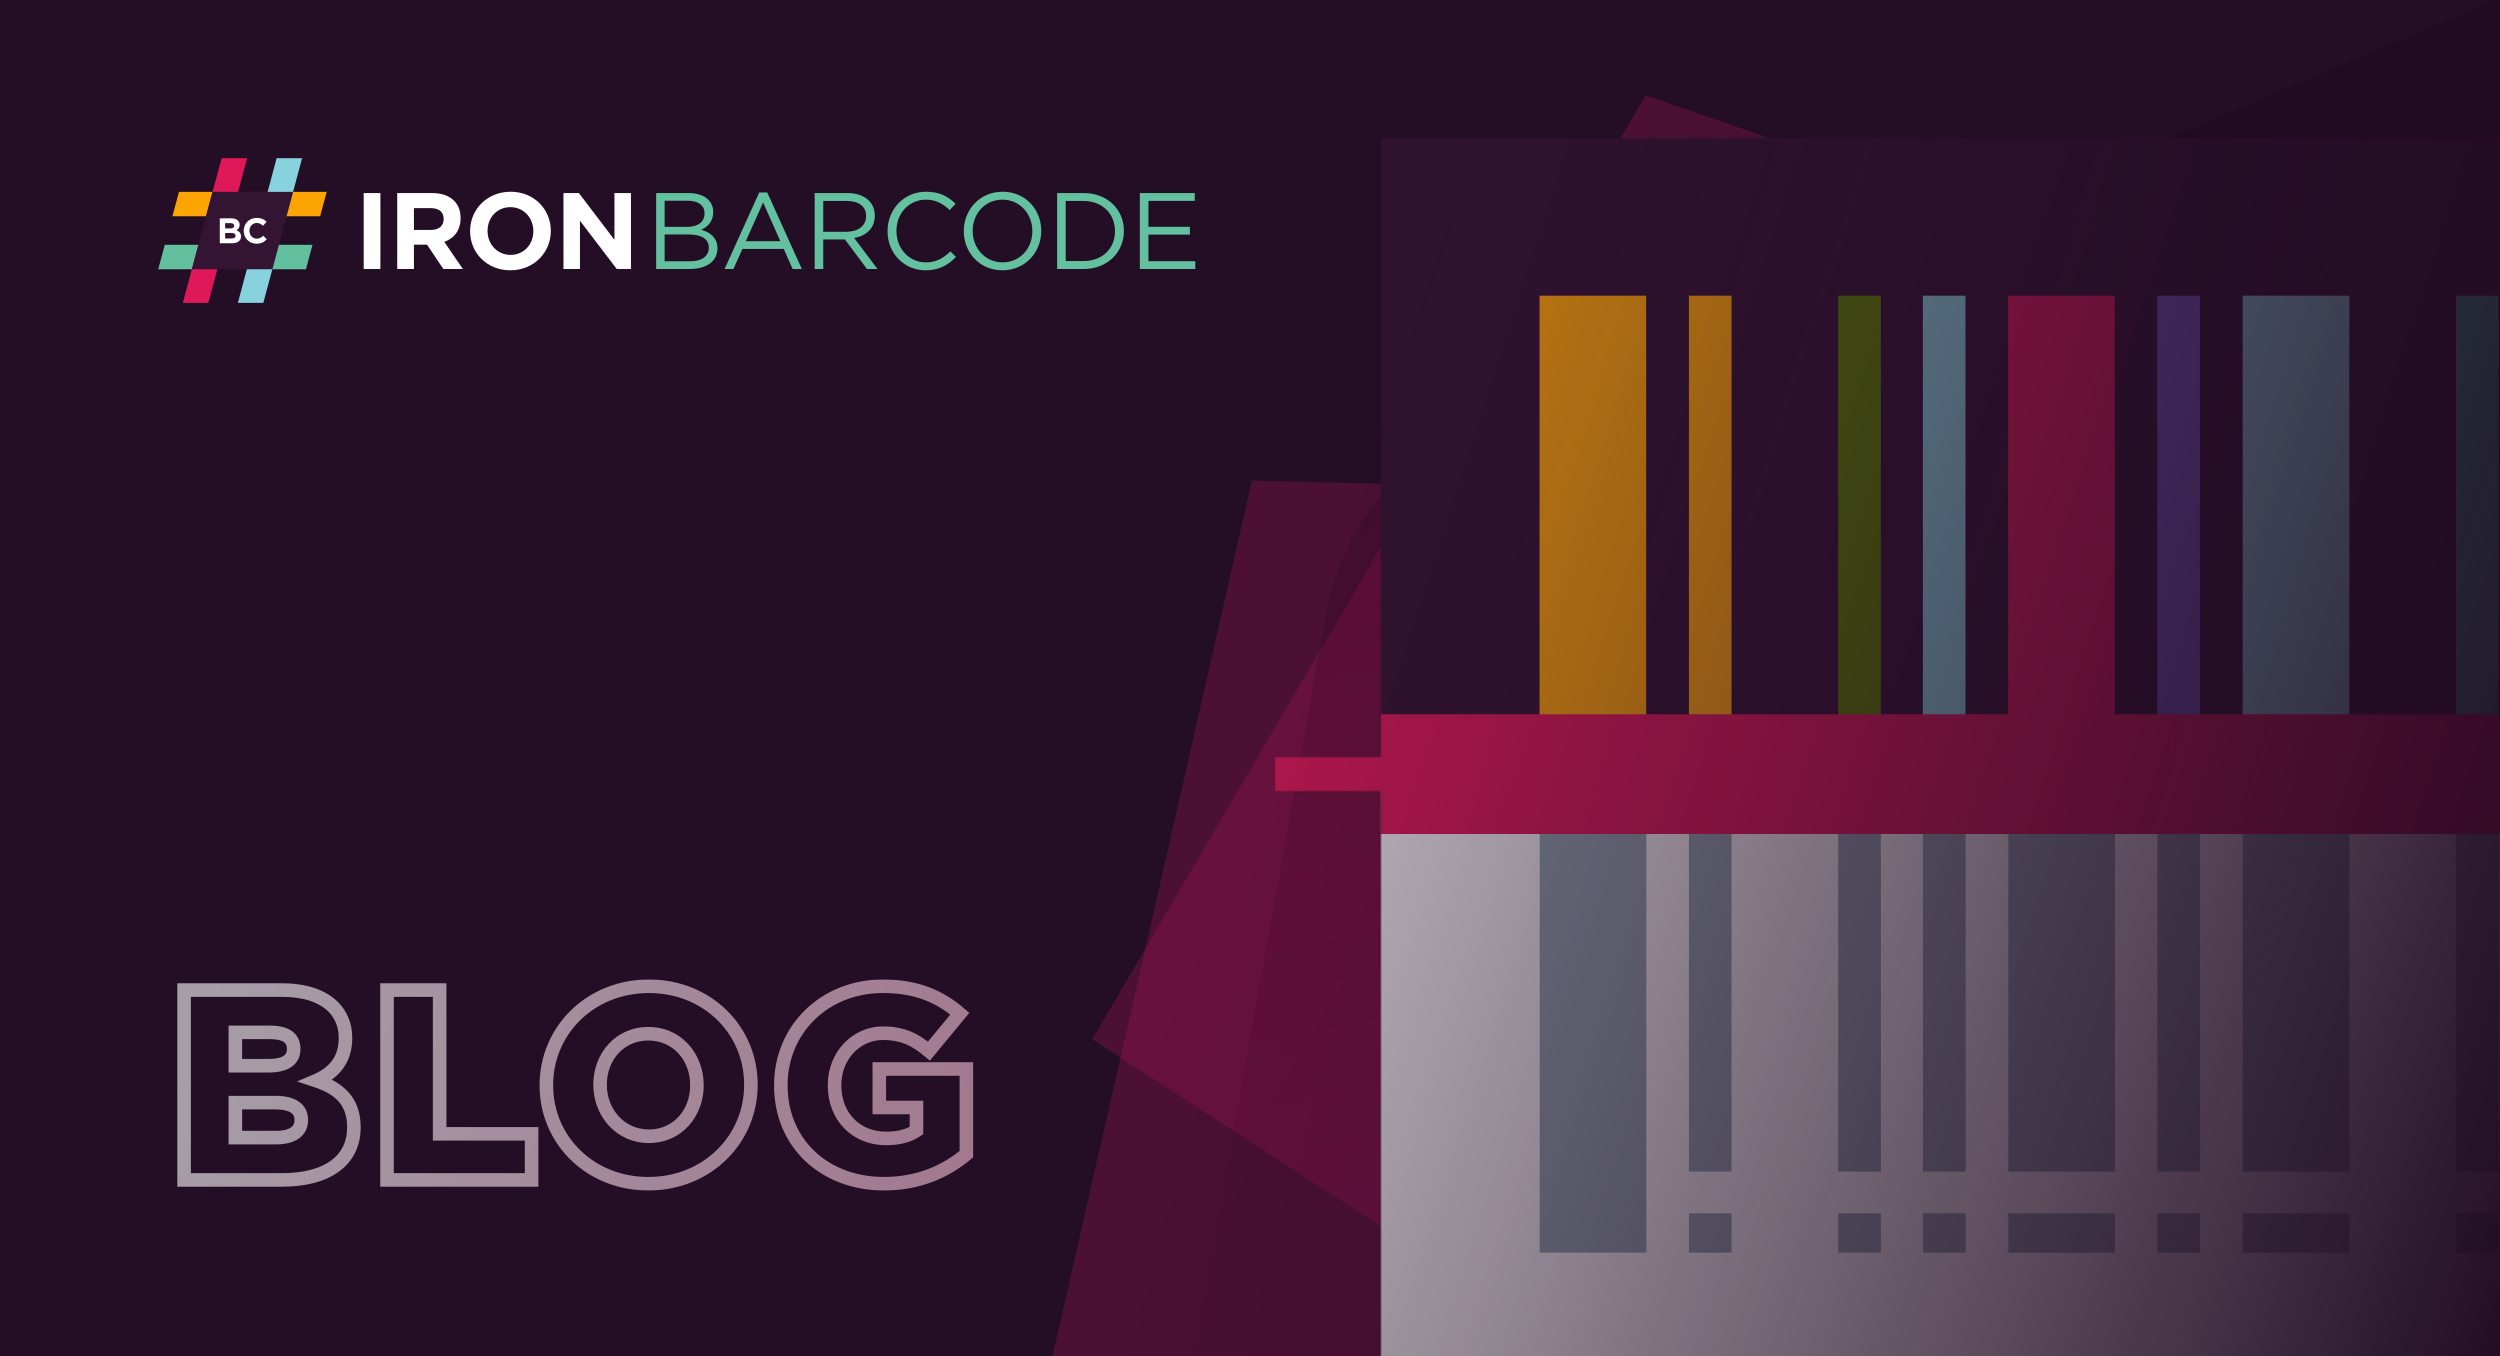 <svg width="1106" height="600" viewBox="0 0 1106 600" fill="none" xmlns="http://www.w3.org/2000/svg">
<g clip-path="url(#clip0_5428_69902)">
<rect width="1106" height="600" fill="#240E25"/>
<g opacity="0.3" filter="url(#filter0_f_5428_69902)">
<path d="M483.223 459.761L728.034 42.207L1472.82 299.069L1045.39 824.238L483.223 459.761Z" fill="url(#paint0_linear_5428_69902)"/>
</g>
<g opacity="0.3" filter="url(#filter1_f_5428_69902)">
<path d="M425.783 775.019L553.87 212.583L1492.46 236.747L1195.55 987.098L425.783 775.019Z" fill="url(#paint1_linear_5428_69902)"/>
</g>
<g style="mix-blend-mode:multiply" opacity="0.2">
<path d="M648.751 192.281L1375.98 -114.892C1441.04 -142.372 1513.9 -98.038 1519.39 -27.629L1566.87 580.717C1570.61 628.686 1540.79 672.905 1494.92 687.416L616.138 965.398C541.916 988.876 469.328 925.067 483.097 848.448L587.175 269.294C593.362 234.864 616.527 205.893 648.751 192.281Z" fill="url(#paint2_linear_5428_69902)"/>
</g>
<mask id="mask0_5428_69902" style="mask-type:alpha" maskUnits="userSpaceOnUse" x="564" y="61" width="762" height="563">
<path d="M1279.22 61H610.714V334.747H564V350.184H610.714V623.947H1279.22V350.184H1326V334.747H1279.22V61Z" fill="#E01A59"/>
</mask>
<g mask="url(#mask0_5428_69902)">
<path d="M725.074 623.946H610.715V342.484H1279.22V623.946H725.074Z" fill="#F7F7F7"/>
<path d="M973.319 342.492H954.457V518.312H973.319V342.492Z" fill="#90A4AE"/>
<path d="M1039.34 342.492H992.172V518.312H1039.34V342.492Z" fill="#90A4AE"/>
<path d="M1105.37 342.492H1086.51V518.312H1105.37V342.492Z" fill="#90A4AE"/>
<path d="M973.319 536.777H954.457V554.168H973.319V536.777Z" fill="#90A4AE"/>
<path d="M1039.34 536.777H992.172V554.168H1039.34V536.777Z" fill="#90A4AE"/>
<path d="M1105.37 536.777H1086.51V554.168H1105.37V536.777Z" fill="#90A4AE"/>
<path d="M832.095 342.492H813.211V518.312H832.095V342.492Z" fill="#90A4AE"/>
<path d="M766.042 342.492H747.18V518.312H766.042V342.492Z" fill="#90A4AE"/>
<path d="M935.663 342.492H888.496V518.312H935.663V342.492Z" fill="#90A4AE"/>
<path d="M869.585 342.492H850.723V518.312H869.585V342.492Z" fill="#90A4AE"/>
<path d="M766.042 536.777H747.18V554.168H766.042V536.777Z" fill="#90A4AE"/>
<path d="M728.327 342.492H681.16V554.148H728.327V342.492Z" fill="#90A4AE"/>
<path d="M935.663 536.777H888.496V554.168H935.663V536.777Z" fill="#90A4AE"/>
<path d="M869.585 536.777H850.723V554.168H869.585V536.777Z" fill="#90A4AE"/>
<path d="M832.095 536.777H813.211V554.168H832.095V536.777Z" fill="#90A4AE"/>
<path d="M725.074 342.484H610.715V61H1279.22V342.484H725.074Z" fill="#331433"/>
<path d="M728.264 130.812H681.098V342.469H728.264V130.812Z" fill="#FDA509"/>
<path d="M766.042 130.812H747.18V342.469H766.042V130.812Z" fill="#FDA509"/>
<path d="M832.083 130.812H813.199V342.469H832.083V130.812Z" fill="#5A7F00"/>
<path d="M869.538 130.812H850.676V342.469H869.538V130.812Z" fill="#89D3DF"/>
<path d="M935.573 130.812H888.406V342.469H935.573V130.812Z" fill="#E01A59"/>
<path d="M973.253 130.812H954.391V342.469H973.253V130.812Z" fill="#7458BC"/>
<path d="M1039.33 130.812H992.168V342.469H1039.33V130.812Z" fill="#89D3DF"/>
<path d="M1105.37 130.812H1086.51V342.469H1105.37V130.812Z" fill="#35A08C"/>
<g style="mix-blend-mode:multiply">
<path d="M1279.22 316H610.715V368.963H1279.22V316Z" fill="#E01A59"/>
</g>
<path d="M1326 334.746H564V350.183H1326V334.746Z" fill="#E01A59"/>
<rect x="395" width="711" height="600" fill="url(#paint3_linear_5428_69902)"/>
</g>
<g clip-path="url(#clip1_5428_69902)">
<path d="M99.04 108.309L92.158 133.999H80.891L84.875 119.125L87.773 108.309H99.04Z" fill="#DF1959"/>
<path d="M123.375 108.309H138.248L135.35 119.125H120.477L123.375 108.309Z" fill="#63C09F"/>
<path d="M84.873 119.125H70L72.898 108.309H87.771L84.873 119.125Z" fill="#63C09F"/>
<path d="M123.376 108.309L120.478 119.125L116.494 133.999H105.227L112.109 108.309H123.376Z" fill="#88D2DE"/>
<path d="M129.66 84.871H144.533L141.635 95.688H126.762L129.66 84.871Z" fill="#FCA401"/>
<path d="M94.052 84.871H79.179L76.281 95.688H91.154L94.052 84.871Z" fill="#FCA401"/>
<path d="M109.308 70L102.424 95.69H91.156L94.054 84.873L98.041 70H109.308Z" fill="#DF1959"/>
<path d="M133.644 70L129.658 84.873L126.76 95.69H115.492L122.377 70H133.644Z" fill="#88D2DE"/>
<g clip-path="url(#clip2_5428_69902)">
<path d="M84.871 119.125L94.05 84.871H129.655L120.477 119.125H84.871Z" fill="#331433"/>
</g>
<path d="M97.238 107.634V96.592H102.365C103.643 96.592 104.605 96.923 105.252 97.57C105.757 98.075 106.009 98.705 106.009 99.447V99.478C106.009 100.709 105.346 101.45 104.558 101.86C105.835 102.349 106.624 103.107 106.624 104.574V104.605C106.624 106.624 104.984 107.634 102.491 107.634H97.238ZM103.595 99.888V99.857C103.595 99.116 103.028 98.721 102.002 98.721H99.605V101.056H101.844C102.917 101.056 103.595 100.709 103.595 99.888ZM104.211 104.305V104.274C104.211 103.532 103.674 103.075 102.412 103.075H99.605V105.504H102.491C103.564 105.504 104.211 105.126 104.211 104.305Z" fill="white"/>
<path d="M113.481 107.823C110.232 107.823 107.818 105.315 107.818 102.144V102.113C107.818 98.974 110.184 96.402 113.576 96.402C115.642 96.402 116.92 97.096 117.93 98.106L116.384 99.888C115.516 99.116 114.68 98.642 113.56 98.642C111.699 98.642 110.358 100.188 110.358 102.081V102.113C110.358 104.006 111.667 105.583 113.56 105.583C114.822 105.583 115.595 105.094 116.463 104.29L118.008 105.851C116.873 107.066 115.626 107.823 113.481 107.823Z" fill="white"/>
</g>
<path d="M160.899 119V85.4H168.291V119H160.899ZM175.728 119V85.4H191.088C195.36 85.4 198.624 86.552 200.88 88.808C202.8 90.728 203.76 93.272 203.76 96.488V96.584C203.76 102.008 200.832 105.416 196.56 107L204.768 119H196.128L188.928 108.248H183.12V119H175.728ZM183.12 101.72H190.608C194.256 101.72 196.272 99.848 196.272 96.968V96.872C196.272 93.656 194.112 92.072 190.464 92.072H183.12V101.72ZM225.776 119.576C215.408 119.576 207.968 111.848 207.968 102.296V102.2C207.968 92.648 215.504 84.824 225.872 84.824C236.24 84.824 243.68 92.552 243.68 102.104V102.2C243.68 111.752 236.144 119.576 225.776 119.576ZM225.872 112.76C231.824 112.76 235.952 108.056 235.952 102.296V102.2C235.952 96.44 231.728 91.64 225.776 91.64C219.824 91.64 215.696 96.344 215.696 102.104V102.2C215.696 107.96 219.92 112.76 225.872 112.76ZM249.277 119V85.4H256.093L271.837 106.088V85.4H279.133V119H272.845L256.573 97.64V119H249.277Z" fill="white"/>
<path d="M290.283 119V85.4H304.587C308.427 85.4 311.451 86.504 313.371 88.376C314.811 89.864 315.531 91.688 315.531 93.752V93.848C315.531 98.216 312.843 100.472 310.203 101.624C314.187 102.776 317.403 105.176 317.403 109.736V109.832C317.403 115.592 312.555 119 305.211 119H290.283ZM311.691 94.376V94.28C311.691 90.968 309.051 88.808 304.251 88.808H294.027V100.376H303.963C308.571 100.376 311.691 98.36 311.691 94.376ZM313.563 109.592V109.496C313.563 105.848 310.539 103.736 304.635 103.736H294.027V115.592H305.307C310.443 115.592 313.563 113.384 313.563 109.592ZM320.568 119L335.88 85.16H339.432L354.744 119H350.664L346.728 110.12H328.44L324.456 119H320.568ZM329.928 106.712H345.24L337.608 89.576L329.928 106.712ZM360.41 119V85.4H374.858C379.034 85.4 382.298 86.648 384.41 88.76C386.09 90.44 387.002 92.696 387.002 95.384V95.48C387.002 101.048 383.162 104.36 377.882 105.272L388.202 119H383.546L373.802 105.944H364.202V119H360.41ZM364.202 102.536H374.522C379.514 102.536 383.162 99.944 383.162 95.624V95.528C383.162 91.352 379.994 88.904 374.57 88.904H364.202V102.536ZM409.498 119.576C399.802 119.576 392.65 111.944 392.65 102.296V102.2C392.65 92.696 399.802 84.824 409.642 84.824C415.738 84.824 419.434 86.936 422.746 90.152L420.154 92.936C417.274 90.248 414.202 88.328 409.594 88.328C402.154 88.328 396.586 94.376 396.586 102.104V102.2C396.586 109.976 402.154 116.072 409.594 116.072C414.202 116.072 417.226 114.296 420.442 111.224L422.938 113.672C419.482 117.224 415.546 119.576 409.498 119.576ZM443.465 119.576C433.241 119.576 426.377 111.56 426.377 102.296V102.2C426.377 92.936 433.337 84.824 443.561 84.824C453.785 84.824 460.649 92.84 460.649 102.104V102.2C460.649 111.464 453.689 119.576 443.465 119.576ZM443.561 116.072C451.241 116.072 456.713 109.928 456.713 102.296V102.2C456.713 94.568 451.145 88.328 443.465 88.328C435.785 88.328 430.313 94.472 430.313 102.104V102.2C430.313 109.832 435.881 116.072 443.561 116.072ZM467.686 119V85.4H479.35C489.91 85.4 497.206 92.648 497.206 102.104V102.2C497.206 111.656 489.91 119 479.35 119H467.686ZM479.35 88.904H471.478V115.496H479.35C487.846 115.496 493.27 109.784 493.27 102.296V102.2C493.27 94.76 487.846 88.904 479.35 88.904ZM504.273 119V85.4H528.561V88.856H508.065V100.328H526.401V103.784H508.065V115.544H528.801V119H504.273Z" fill="#63C1A0"/>
<g opacity="0.6">
<mask id="path-45-outside-1_5428_69902" maskUnits="userSpaceOnUse" x="78" y="433" width="353" height="94" fill="black">
<rect fill="white" x="78" y="433" width="353" height="94"/>
<path d="M81.44 522V438H124.52C135.08 438 142.52 440.64 147.44 445.44C150.8 448.92 152.84 453.36 152.84 459.12V459.36C152.84 469.08 147.44 474.84 139.88 478.08C150.08 481.44 156.56 487.2 156.56 498.6V498.84C156.56 513.36 144.92 522 124.76 522H81.44ZM129.92 464.16V463.92C129.92 459.12 126.44 456.72 119.36 456.72H104.12V471.48H118.76C125.96 471.48 129.92 469.08 129.92 464.16ZM133.28 495.6V495.36C133.28 490.68 129.68 487.8 121.88 487.8H104.12V503.28H122.12C129.32 503.28 133.28 500.52 133.28 495.6ZM171.221 522V438H194.501V501.6H235.181V522H171.221ZM286.839 523.68C260.919 523.68 241.719 504.24 241.719 480.24V480C241.719 455.88 261.159 436.32 287.079 436.32C312.999 436.32 332.199 455.76 332.199 479.76V480C332.199 504.12 312.759 523.68 286.839 523.68ZM287.079 502.68C299.799 502.68 308.319 492.36 308.319 480.24V480C308.319 467.76 299.679 457.32 286.839 457.32C273.999 457.32 265.479 467.64 265.479 479.76V480C265.479 492 274.239 502.68 287.079 502.68ZM391.046 523.68C364.766 523.68 345.446 505.8 345.446 480.24V480C345.446 455.52 364.646 436.32 390.566 436.32C405.446 436.32 415.646 440.76 424.646 448.44L410.966 465C404.846 459.84 399.206 457.08 390.686 457.08C378.686 457.08 369.206 467.16 369.206 480V480.24C369.206 493.92 378.686 503.64 392.006 503.64C397.766 503.64 402.086 502.44 405.446 500.16V489.96H389.006V472.92H427.526V510.6C418.526 518.16 406.526 523.68 391.046 523.68Z"/>
</mask>
<path d="M81.44 522H78.44V525H81.44V522ZM81.44 438V435H78.44V438H81.44ZM147.44 445.44L149.598 443.356L149.567 443.324L149.535 443.293L147.44 445.44ZM139.88 478.08L138.698 475.323L131.407 478.447L138.941 480.929L139.88 478.08ZM104.12 456.72V453.72H101.12V456.72H104.12ZM104.12 471.48H101.12V474.48H104.12V471.48ZM104.12 487.8V484.8H101.12V487.8H104.12ZM104.12 503.28H101.12V506.28H104.12V503.28ZM84.44 522V438H78.44V522H84.44ZM81.44 441H124.52V435H81.44V441ZM124.52 441C134.605 441 141.173 443.517 145.345 447.587L149.535 443.293C143.867 437.763 135.555 435 124.52 435V441ZM145.282 447.524C148.119 450.462 149.84 454.162 149.84 459.12H155.84C155.84 452.558 153.481 447.378 149.598 443.356L145.282 447.524ZM149.84 459.12V459.36H155.84V459.12H149.84ZM149.84 459.36C149.84 463.627 148.668 466.852 146.795 469.35C144.896 471.882 142.136 473.849 138.698 475.323L141.062 480.837C145.184 479.071 148.904 476.538 151.595 472.95C154.312 469.328 155.84 464.813 155.84 459.36H149.84ZM138.941 480.929C143.775 482.522 147.388 484.578 149.794 487.309C152.138 489.968 153.56 493.519 153.56 498.6H159.56C159.56 492.281 157.742 487.252 154.296 483.341C150.912 479.502 146.185 476.998 140.819 475.231L138.941 480.929ZM153.56 498.6V498.84H159.56V498.6H153.56ZM153.56 498.84C153.56 505.195 151.066 510.064 146.448 513.444C141.711 516.912 134.467 519 124.76 519V525C135.213 525 143.869 522.768 149.992 518.286C156.234 513.716 159.56 507.005 159.56 498.84H153.56ZM124.76 519H81.44V525H124.76V519ZM132.92 464.16V463.92H126.92V464.16H132.92ZM132.92 463.92C132.92 460.686 131.682 457.886 128.988 456.044C126.503 454.344 123.144 453.72 119.36 453.72V459.72C122.656 459.72 124.577 460.296 125.602 460.996C126.418 461.554 126.92 462.354 126.92 463.92H132.92ZM119.36 453.72H104.12V459.72H119.36V453.72ZM101.12 456.72V471.48H107.12V456.72H101.12ZM104.12 474.48H118.76V468.48H104.12V474.48ZM118.76 474.48C122.604 474.48 126.07 473.855 128.662 472.189C131.465 470.387 132.92 467.575 132.92 464.16H126.92C126.92 465.665 126.395 466.513 125.418 467.141C124.23 467.905 122.116 468.48 118.76 468.48V474.48ZM136.28 495.6V495.36H130.28V495.6H136.28ZM136.28 495.36C136.28 492.139 134.979 489.284 132.219 487.363C129.629 485.56 126.071 484.8 121.88 484.8V490.8C125.489 490.8 127.631 491.48 128.791 492.287C129.781 492.976 130.28 493.901 130.28 495.36H136.28ZM121.88 484.8H104.12V490.8H121.88V484.8ZM101.12 487.8V503.28H107.12V487.8H101.12ZM104.12 506.28H122.12V500.28H104.12V506.28ZM122.12 506.28C126.032 506.28 129.515 505.542 132.105 503.754C134.852 501.857 136.28 498.989 136.28 495.6H130.28C130.28 497.131 129.728 498.103 128.695 498.816C127.505 499.638 125.408 500.28 122.12 500.28V506.28ZM171.221 522H168.221V525H171.221V522ZM171.221 438V435H168.221V438H171.221ZM194.501 438H197.501V435H194.501V438ZM194.501 501.6H191.501V504.6H194.501V501.6ZM235.181 501.6H238.181V498.6H235.181V501.6ZM235.181 522V525H238.181V522H235.181ZM174.221 522V438H168.221V522H174.221ZM171.221 441H194.501V435H171.221V441ZM191.501 438V501.6H197.501V438H191.501ZM194.501 504.6H235.181V498.6H194.501V504.6ZM232.181 501.6V522H238.181V501.6H232.181ZM235.181 519H171.221V525H235.181V519ZM286.839 520.68C262.512 520.68 244.719 502.519 244.719 480.24H238.719C238.719 505.961 259.327 526.68 286.839 526.68V520.68ZM244.719 480.24V480H238.719V480.24H244.719ZM244.719 480C244.719 457.605 262.747 439.32 287.079 439.32V433.32C259.572 433.32 238.719 454.155 238.719 480H244.719ZM287.079 439.32C311.407 439.32 329.199 457.481 329.199 479.76H335.199C335.199 454.039 314.592 433.32 287.079 433.32V439.32ZM329.199 479.76V480H335.199V479.76H329.199ZM329.199 480C329.199 502.395 311.172 520.68 286.839 520.68V526.68C314.347 526.68 335.199 505.845 335.199 480H329.199ZM287.079 505.68C301.721 505.68 311.319 493.739 311.319 480.24H305.319C305.319 490.981 297.878 499.68 287.079 499.68V505.68ZM311.319 480.24V480H305.319V480.24H311.319ZM311.319 480C311.319 466.378 301.598 454.32 286.839 454.32V460.32C297.761 460.32 305.319 469.142 305.319 480H311.319ZM286.839 454.32C272.088 454.32 262.479 466.249 262.479 479.76H268.479C268.479 469.031 275.91 460.32 286.839 460.32V454.32ZM262.479 479.76V480H268.479V479.76H262.479ZM262.479 480C262.479 493.385 272.322 505.68 287.079 505.68V499.68C276.156 499.68 268.479 490.615 268.479 480H262.479ZM424.646 448.44L426.959 450.351L428.839 448.074L426.593 446.158L424.646 448.44ZM410.966 465L409.032 467.294L411.349 469.247L413.279 466.911L410.966 465ZM405.446 500.16L407.13 502.642L408.446 501.75V500.16H405.446ZM405.446 489.96H408.446V486.96H405.446V489.96ZM389.006 489.96H386.006V492.96H389.006V489.96ZM389.006 472.92V469.92H386.006V472.92H389.006ZM427.526 472.92H430.526V469.92H427.526V472.92ZM427.526 510.6L429.455 512.897L430.526 511.998V510.6H427.526ZM391.046 520.68C366.259 520.68 348.446 503.984 348.446 480.24H342.446C342.446 507.616 363.272 526.68 391.046 526.68V520.68ZM348.446 480.24V480H342.446V480.24H348.446ZM348.446 480C348.446 457.241 366.238 439.32 390.566 439.32V433.32C363.053 433.32 342.446 453.799 342.446 480H348.446ZM390.566 439.32C404.712 439.32 414.226 443.492 422.698 450.722L426.593 446.158C417.065 438.028 406.179 433.32 390.566 433.32V439.32ZM422.333 446.529L408.653 463.089L413.279 466.911L426.959 450.351L422.333 446.529ZM412.899 462.706C406.378 457.208 400.077 454.08 390.686 454.08V460.08C398.335 460.08 403.313 462.472 409.032 467.294L412.899 462.706ZM390.686 454.08C376.851 454.08 366.206 465.686 366.206 480H372.206C372.206 468.634 380.52 460.08 390.686 460.08V454.08ZM366.206 480V480.24H372.206V480H366.206ZM366.206 480.24C366.206 495.504 376.957 506.64 392.006 506.64V500.64C380.415 500.64 372.206 492.336 372.206 480.24H366.206ZM392.006 506.64C398.186 506.64 403.142 505.348 407.13 502.642L403.761 497.678C401.029 499.532 397.345 500.64 392.006 500.64V506.64ZM408.446 500.16V489.96H402.446V500.16H408.446ZM405.446 486.96H389.006V492.96H405.446V486.96ZM392.006 489.96V472.92H386.006V489.96H392.006ZM389.006 475.92H427.526V469.92H389.006V475.92ZM424.526 472.92V510.6H430.526V472.92H424.526ZM425.596 508.303C417.08 515.457 405.749 520.68 391.046 520.68V526.68C407.302 526.68 419.971 520.863 429.455 512.897L425.596 508.303Z" fill="url(#paint4_linear_5428_69902)" mask="url(#path-45-outside-1_5428_69902)"/>
</g>
</g>
<defs>
<filter id="filter0_f_5428_69902" x="325.166" y="-115.85" width="1305.71" height="1098.14" filterUnits="userSpaceOnUse" color-interpolation-filters="sRGB">
<feFlood flood-opacity="0" result="BackgroundImageFix"/>
<feBlend mode="normal" in="SourceGraphic" in2="BackgroundImageFix" result="shape"/>
<feGaussianBlur stdDeviation="79.028" result="effect1_foregroundBlur_5428_69902"/>
</filter>
<filter id="filter1_f_5428_69902" x="267.725" y="54.525" width="1382.79" height="1090.63" filterUnits="userSpaceOnUse" color-interpolation-filters="sRGB">
<feFlood flood-opacity="0" result="BackgroundImageFix"/>
<feBlend mode="normal" in="SourceGraphic" in2="BackgroundImageFix" result="shape"/>
<feGaussianBlur stdDeviation="79.028" result="effect1_foregroundBlur_5428_69902"/>
</filter>
<linearGradient id="paint0_linear_5428_69902" x1="331.119" y1="104.979" x2="1099.74" y2="597.548" gradientUnits="userSpaceOnUse">
<stop stop-color="#E01A59"/>
<stop offset="1" stop-color="#460A48"/>
</linearGradient>
<linearGradient id="paint1_linear_5428_69902" x1="125.437" y1="426.569" x2="1175.83" y2="709.987" gradientUnits="userSpaceOnUse">
<stop stop-color="#E01A59"/>
<stop offset="1" stop-color="#460A48"/>
</linearGradient>
<linearGradient id="paint2_linear_5428_69902" x1="1158.6" y1="36.53" x2="1267.93" y2="537.754" gradientUnits="userSpaceOnUse">
<stop stop-color="#150015"/>
<stop offset="1" stop-color="#1C051C" stop-opacity="0"/>
</linearGradient>
<linearGradient id="paint3_linear_5428_69902" x1="1118.55" y1="600" x2="318.651" y2="342.52" gradientUnits="userSpaceOnUse">
<stop stop-color="#1F0920"/>
<stop offset="1" stop-color="#240E25" stop-opacity="0"/>
</linearGradient>
<linearGradient id="paint4_linear_5428_69902" x1="74" y1="458.533" x2="413.527" y2="578.71" gradientUnits="userSpaceOnUse">
<stop stop-color="white"/>
<stop offset="1" stop-color="#F6BED5"/>
</linearGradient>
<clipPath id="clip0_5428_69902">
<rect width="1106" height="600" fill="white"/>
</clipPath>
<clipPath id="clip1_5428_69902">
<rect width="74.531" height="64" fill="white" transform="translate(70 70)"/>
</clipPath>
<clipPath id="clip2_5428_69902">
<rect width="44.784" height="34.254" fill="white" transform="translate(84.871 84.871)"/>
</clipPath>
</defs>
</svg>
